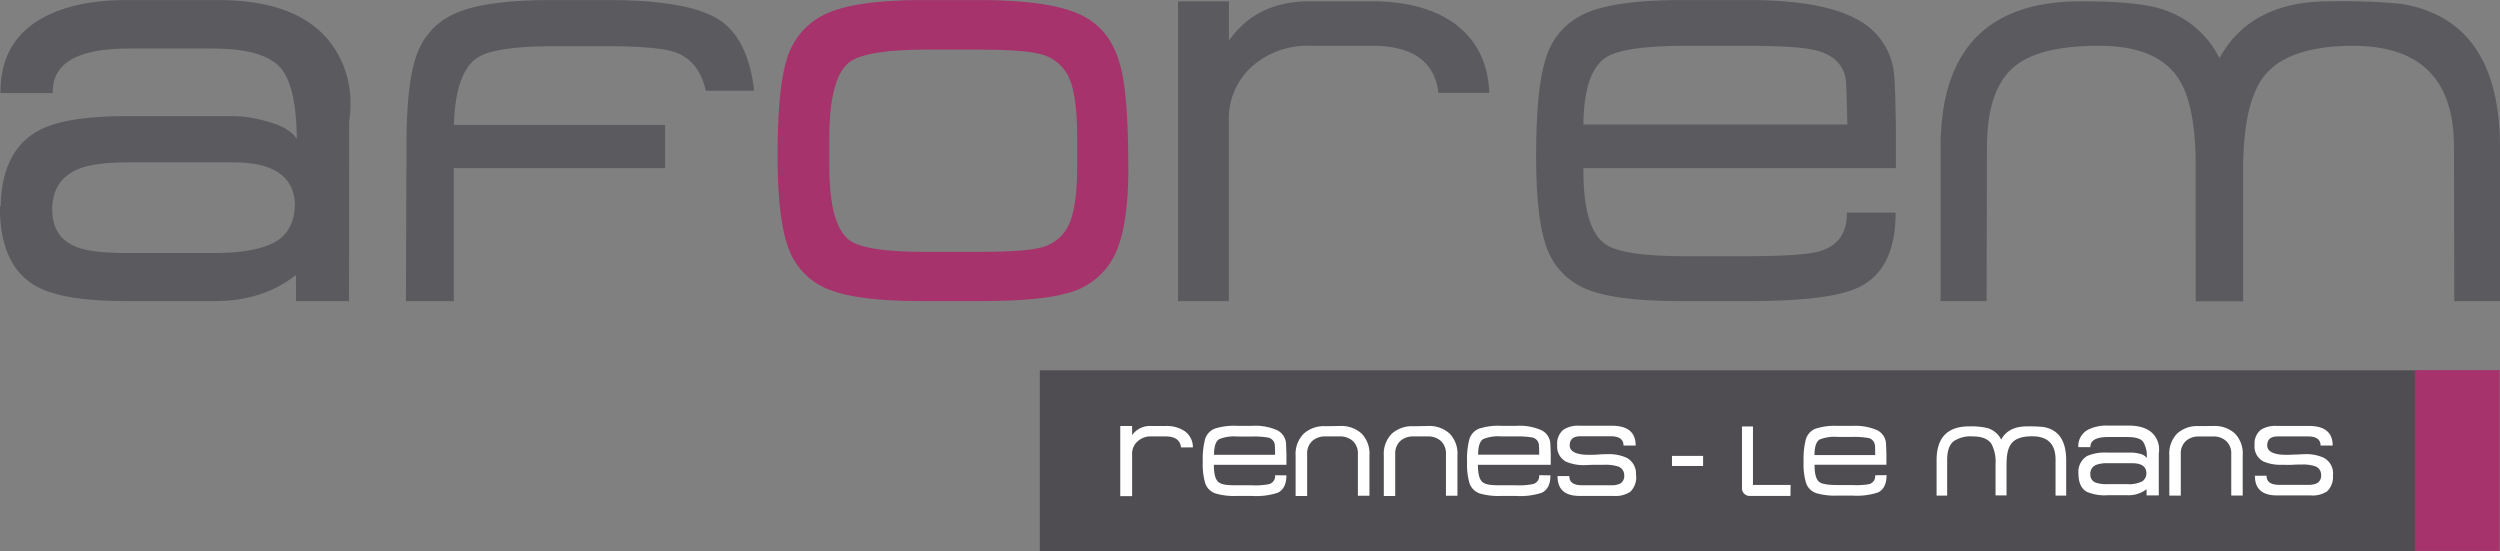 <svg id="Calque_1" data-name="Calque 1" xmlns="http://www.w3.org/2000/svg" viewBox="0 0 495.73 109.29"><rect x="0" y="0" width="495.73" height="109.29" fill="#808080" stroke="none"/><defs><style>.cls-1{fill:#5b5a5e;}.cls-2{fill:#a6336b;}.cls-3{fill:#4f4d51;}.cls-4{fill:#fff;}.cls-5{fill:none;stroke:#fff;stroke-miterlimit:10;stroke-width:2px;}</style></defs><path class="cls-1" d="M127.61,106.7H117.09v-5.18q-6.53,5.17-16.11,5.18H83.5q-12.8,0-18-3-7.12-4-7.13-15.79h.17q.18-11,7.47-15,5.25-2.9,17.55-2.89h21a24.27,24.27,0,0,1,5.69.76c3.5.8,5.82,2,7,3.74q-.08-10.44-3.22-14.08-3.39-3.81-13.4-3.82H83.85q-15.19,0-15,8.82H58.49Q58.4,54.6,67.9,50q6.19-3,15.6-3h18.07q15.44,0,22,8a19.59,19.59,0,0,1,4.32,12.87,17.11,17.11,0,0,1-.25,3.13m-23.15,8.18H83.93q-6.62,0-9.84,1.27-5.34,2.12-5.34,8.15.07,5.67,5.09,7.45,2.88,1.11,9.92,1.11h17c5.88,0,10.09-.83,12.64-2.46q3.47-2.3,3.47-7.39-.42-8.2-12.46-8.13" transform="translate(-58.4 -46.99)"/><path class="cls-1" d="M148.39,71.76h41.89v8.57H148.39V106.7h-9.5L139,75.87q0-12.27,1.95-17.78a14,14,0,0,1,8.4-8.72Q155.17,47,167.9,47h11q16,0,22.05,3.89,5.78,3.7,7,14.09h-9.59Q197,59,192.24,57.34c-2.27-.79-6.84-1.19-13.74-1.19h-10q-12,0-15.44,2.29-4.32,2.81-4.66,13.32" transform="translate(-58.4 -46.99)"/><path class="cls-2" d="M282.14,80.36q0,11.86-2.8,17.4a14.28,14.28,0,0,1-9.5,7.4q-5.34,1.53-17.47,1.54H241.43q-12.47,0-18.15-2.12a13.71,13.71,0,0,1-8.57-8.47q-2.11-5.76-2.12-18.2,0-13.23,1.78-19a14.29,14.29,0,0,1,8.32-9.4Q228.53,47,241.6,47h10.85q14,0,20.15,2.88t8,10.34q1.53,5.58,1.53,20.15M272,80V74.3q0-8.47-1.7-12.08a8.43,8.43,0,0,0-6.19-4.63q-3.13-.75-12-.76h-9.84q-12.3,0-15.52,2.55-3.9,3.12-3.9,15v5.67c0,7.7,1.33,12.55,4,14.59q3.15,2.3,15.18,2.29H252.2q8.73,0,11.79-.68a8.35,8.35,0,0,0,6.23-4.45C271.38,89.46,272,85.53,272,80" transform="translate(-58.4 -46.99)"/><path class="cls-1" d="M330.48,56.07H318.1a16.5,16.5,0,0,0-11.45,4.11A13.86,13.86,0,0,0,302.07,71v35.7H292V47.25h10.09v7.8q5.43-7.8,16-7.8h12.38q10,0,16.12,4.24,6.78,4.83,7.12,13.91H343.63q-1.11-9.33-13.15-9.33" transform="translate(-58.4 -46.99)"/><path class="cls-1" d="M434.29,89.14q0,11.37-7.37,14.84-5.52,2.72-22,2.72H391.81q-12.48,0-18.16-2.13a13.92,13.92,0,0,1-8.56-8.48Q363,90.42,363,78q0-13.4,1.86-19.17a14,14,0,0,1,8.23-9.32Q378.91,47,392,47h13.15q14.49,0,21.46,3.81A13.67,13.67,0,0,1,434,61.92q.18,1.53.34,9.75v8.66H372.38q-.09,11.86,4.25,15,3.38,2.46,15.68,2.46h12.46q11.21,0,14.52-1,5.41-1.62,5.33-7.64m.09-17.47q-.18-8.31-.34-9.07c-.51-2.94-2.55-4.84-6.11-5.68q-3.48-.86-13.57-.85H392.56q-12.12,0-15.68,2.28c-2.95,1.93-4.44,6.37-4.5,13.32Z" transform="translate(-58.4 -46.99)"/><path class="cls-1" d="M545,76.08q0-20-20-20-12.88,0-17.64,6-4.15,5.25-4.16,18.65v26h-9.41V80.07q0-12.3-3.4-17.47-4.23-6.54-15.77-6.53-11.77,0-16.71,4.07-5.5,4.48-5.51,15.94l-.08,30.62H443.2V76.25q0-29,27.82-29,10.94,0,15.69,1.44a19,19,0,0,1,11.79,9.84q6.18-11.28,21.79-11.28a123.25,123.25,0,0,1,14.34.51q19.5,3.3,19.5,28.49V106.7h-9.07" transform="translate(-58.4 -46.99)"/><rect class="cls-3" x="206.19" y="73.43" width="272.98" height="35.86"/><rect class="cls-2" x="478.84" y="73.39" width="16.82" height="35.86"/><path class="cls-4" d="M413.43,145.33h-8a1.52,1.52,0,0,1-1.61-1.45V131.56H406v11.59h7.46Z" transform="translate(-58.4 -46.99)"/><path class="cls-4" d="M432.49,141.21c0,1.75-.57,2.89-1.7,3.43a13.35,13.35,0,0,1-5.07.62h-3a12.9,12.9,0,0,1-4.19-.49,3.2,3.2,0,0,1-2-2,12.86,12.86,0,0,1-.49-4.19,15.83,15.83,0,0,1,.43-4.42,3.26,3.26,0,0,1,1.9-2.15,12.08,12.08,0,0,1,4.36-.57h3a10.77,10.77,0,0,1,4.95.88,3.16,3.16,0,0,1,1.7,2.57c0,.23.06,1,.08,2.25v2H418.21c0,1.83.31,3,1,3.46.52.38,1.73.57,3.62.57h2.87A15,15,0,0,0,429,143a1.63,1.63,0,0,0,1.23-1.77m0-4c0-1.28,0-2-.08-2.1a1.62,1.62,0,0,0-1.41-1.31,16.08,16.08,0,0,0-3.13-.19h-2.79a7.91,7.91,0,0,0-3.62.52c-.68.45-1,1.47-1,3.08Z" transform="translate(-58.4 -46.99)"/><path class="cls-4" d="M521,141.18a4,4,0,0,1-1.13,3.22,5.18,5.18,0,0,1-3.27.83h-6.69c-2.93,0-4.39-1.31-4.38-3.9h2.31c0,1.19.82,1.8,2.48,1.8h5.77a3.86,3.86,0,0,0,1.8-.34,1.72,1.72,0,0,0,.77-1.61,1.77,1.77,0,0,0-1.35-1.78,7.42,7.42,0,0,0-2.43-.3c-.42,0-1.06,0-1.92.05s-1.49,0-1.92,0a8.67,8.67,0,0,1-3.81-.65,3.34,3.34,0,0,1-1.77-3.26,3.57,3.57,0,0,1,1.21-3,5.31,5.31,0,0,1,3.2-.79h6.36q4.72,0,4.72,3.89h-2.4c0-1.2-.84-1.81-2.51-1.81h-6c-1.37,0-2.07.6-2.07,1.79s1.27,1.86,3.79,1.86q.6,0,1.77-.06c.77,0,1.36-.07,1.76-.07a8.38,8.38,0,0,1,3.93.73,3.53,3.53,0,0,1,1.8,3.39" transform="translate(-58.4 -46.99)"/><path class="cls-4" d="M466,138.14q0-4.63-4.63-4.64c-2,0-3.35.47-4.09,1.4s-1,2.25-1,4.32v6h-2.18v-6.17a7.63,7.63,0,0,0-.79-4c-.65-1-1.87-1.52-3.65-1.52a6.13,6.13,0,0,0-3.87.95c-.85.69-1.28,1.92-1.28,3.69l0,7.09h-2.1v-7q0-6.72,6.44-6.72a14.14,14.14,0,0,1,3.64.33,4.46,4.46,0,0,1,2.73,2.28c.95-1.74,2.64-2.61,5.05-2.61a28,28,0,0,1,3.32.12q4.51.76,4.52,6.6v7H466" transform="translate(-58.4 -46.99)"/><path class="cls-4" d="M486.47,145.23h-2.42V144a5.86,5.86,0,0,1-3.72,1.19h-4a9,9,0,0,1-4.14-.68c-1.1-.62-1.65-1.84-1.65-3.64h0a3.65,3.65,0,0,1,1.72-3.46,8.88,8.88,0,0,1,4.05-.67h4.85a5.47,5.47,0,0,1,1.31.18,2.52,2.52,0,0,1,1.61.86,5.26,5.26,0,0,0-.75-3.25c-.52-.59-1.55-.88-3.09-.88h-3.87c-2.33,0-3.49.68-3.46,2h-2.39a3.63,3.63,0,0,1,2.17-3.57,8.1,8.1,0,0,1,3.6-.7h4.17q3.55,0,5.07,1.86a4.51,4.51,0,0,1,1,3,3.88,3.88,0,0,1-.06.72m-5.34,1.88H476.4a6.44,6.44,0,0,0-2.27.3,1.84,1.84,0,0,0-1.23,1.88,1.66,1.66,0,0,0,1.17,1.71,6.82,6.82,0,0,0,2.29.26h3.93a5.6,5.6,0,0,0,2.92-.57,1.89,1.89,0,0,0,.8-1.7c-.07-1.26-1-1.89-2.88-1.88" transform="translate(-58.4 -46.99)"/><path class="cls-4" d="M497.26,131.46a5.93,5.93,0,0,1,4.3,1.49,5.63,5.63,0,0,1,1.55,4.3v8h-2.27V137a3.31,3.31,0,0,0-1-2.55,3.69,3.69,0,0,0-2.6-.91h-2.81a3.73,3.73,0,0,0-2.6.91,3.34,3.34,0,0,0-1,2.55v8.27h-2.27v-8a5.67,5.67,0,0,1,1.54-4.3,5.93,5.93,0,0,1,4.3-1.49" transform="translate(-58.4 -46.99)"/><path class="cls-4" d="M324.06,131.46a6,6,0,0,1,4.33,1.5,5.69,5.69,0,0,1,1.56,4.33v8h-2.29V137a3.33,3.33,0,0,0-1-2.56,3.76,3.76,0,0,0-2.62-.91h-2.82a3.74,3.74,0,0,0-2.62.91,3.3,3.3,0,0,0-1,2.56v8.34h-2.29v-8A5.73,5.73,0,0,1,316.9,133a6,6,0,0,1,4.34-1.5" transform="translate(-58.4 -46.99)"/><path class="cls-4" d="M382.83,141.25a4,4,0,0,1-1.14,3.24,5.25,5.25,0,0,1-3.3.84h-6.73c-3,0-4.42-1.32-4.41-3.94h2.33c0,1.21.83,1.82,2.49,1.82h5.81a3.85,3.85,0,0,0,1.81-.34,1.72,1.72,0,0,0,.78-1.62,1.79,1.79,0,0,0-1.36-1.8,7.77,7.77,0,0,0-2.44-.3c-.43,0-1.08,0-1.93,0s-1.51.06-1.95.06a8.78,8.78,0,0,1-3.83-.66,3.38,3.38,0,0,1-1.78-3.29,3.57,3.57,0,0,1,1.22-3.05,5.29,5.29,0,0,1,3.22-.8H378c3.17,0,4.74,1.31,4.74,3.92h-2.41c0-1.22-.84-1.83-2.53-1.83h-6.05c-1.39,0-2.09.61-2.09,1.81s1.27,1.87,3.82,1.87c.4,0,1,0,1.78-.06s1.37-.07,1.77-.07a8.44,8.44,0,0,1,3.95.73,3.55,3.55,0,0,1,1.82,3.42" transform="translate(-58.4 -46.99)"/><path class="cls-4" d="M313.48,141.25c0,1.76-.58,2.91-1.72,3.45a13.62,13.62,0,0,1-5.1.63h-3.05a13,13,0,0,1-4.22-.5,3.24,3.24,0,0,1-2-2,13.29,13.29,0,0,1-.49-4.21,16,16,0,0,1,.43-4.45,3.28,3.28,0,0,1,1.91-2.17,12.3,12.3,0,0,1,4.4-.57h3.05a10.61,10.61,0,0,1,5,.89,3.16,3.16,0,0,1,1.72,2.58c0,.23.05,1,.08,2.26v2H299.1c0,1.84.31,3,1,3.49s1.74.57,3.65.57h2.89A14.4,14.4,0,0,0,310,143a1.64,1.64,0,0,0,1.24-1.77m0-4.06c0-1.29-.05-2-.08-2.11a1.65,1.65,0,0,0-1.42-1.32,16.4,16.4,0,0,0-3.15-.19h-2.82a7.83,7.83,0,0,0-3.64.53c-.68.45-1,1.48-1,3.09Z" transform="translate(-58.4 -46.99)"/><path class="cls-4" d="M341.51,131.46a6,6,0,0,1,4.33,1.5,5.69,5.69,0,0,1,1.56,4.33v8h-2.28V137a3.34,3.34,0,0,0-1-2.56,3.73,3.73,0,0,0-2.62-.91h-2.82a3.74,3.74,0,0,0-2.62.91,3.33,3.33,0,0,0-1,2.56v8.34H332.8v-8a5.69,5.69,0,0,1,1.56-4.33,6,6,0,0,1,4.33-1.5" transform="translate(-58.4 -46.99)"/><path class="cls-4" d="M365.84,141.25c0,1.76-.58,2.91-1.72,3.45a13.62,13.62,0,0,1-5.1.63h-3a13,13,0,0,1-4.22-.5,3.24,3.24,0,0,1-2-2,13,13,0,0,1-.49-4.21,16,16,0,0,1,.43-4.45,3.28,3.28,0,0,1,1.91-2.17,12.3,12.3,0,0,1,4.4-.57h3.05a10.61,10.61,0,0,1,5,.89,3.16,3.16,0,0,1,1.72,2.58c0,.23.05,1,.08,2.26v2H351.46c0,1.84.31,3,1,3.49s1.74.57,3.64.57H359a14.4,14.4,0,0,0,3.37-.24,1.64,1.64,0,0,0,1.24-1.77m0-4.06c0-1.29-.05-2-.08-2.11a1.65,1.65,0,0,0-1.42-1.32,16.4,16.4,0,0,0-3.15-.19h-2.82a7.83,7.83,0,0,0-3.64.53c-.68.45-1,1.48-1,3.09Z" transform="translate(-58.4 -46.99)"/><path class="cls-4" d="M289.52,133.52h-2.89a3.84,3.84,0,0,0-2.67,1,3.24,3.24,0,0,0-1.07,2.52v8.33h-2.35V131.46h2.35v1.82a4.28,4.28,0,0,1,3.74-1.82h2.89a6.46,6.46,0,0,1,3.76,1,3.9,3.9,0,0,1,1.66,3.24h-2.35c-.17-1.45-1.2-2.17-3.07-2.17" transform="translate(-58.4 -46.99)"/><line class="cls-5" x1="331.54" y1="91.4" x2="337.71" y2="91.4"/></svg>